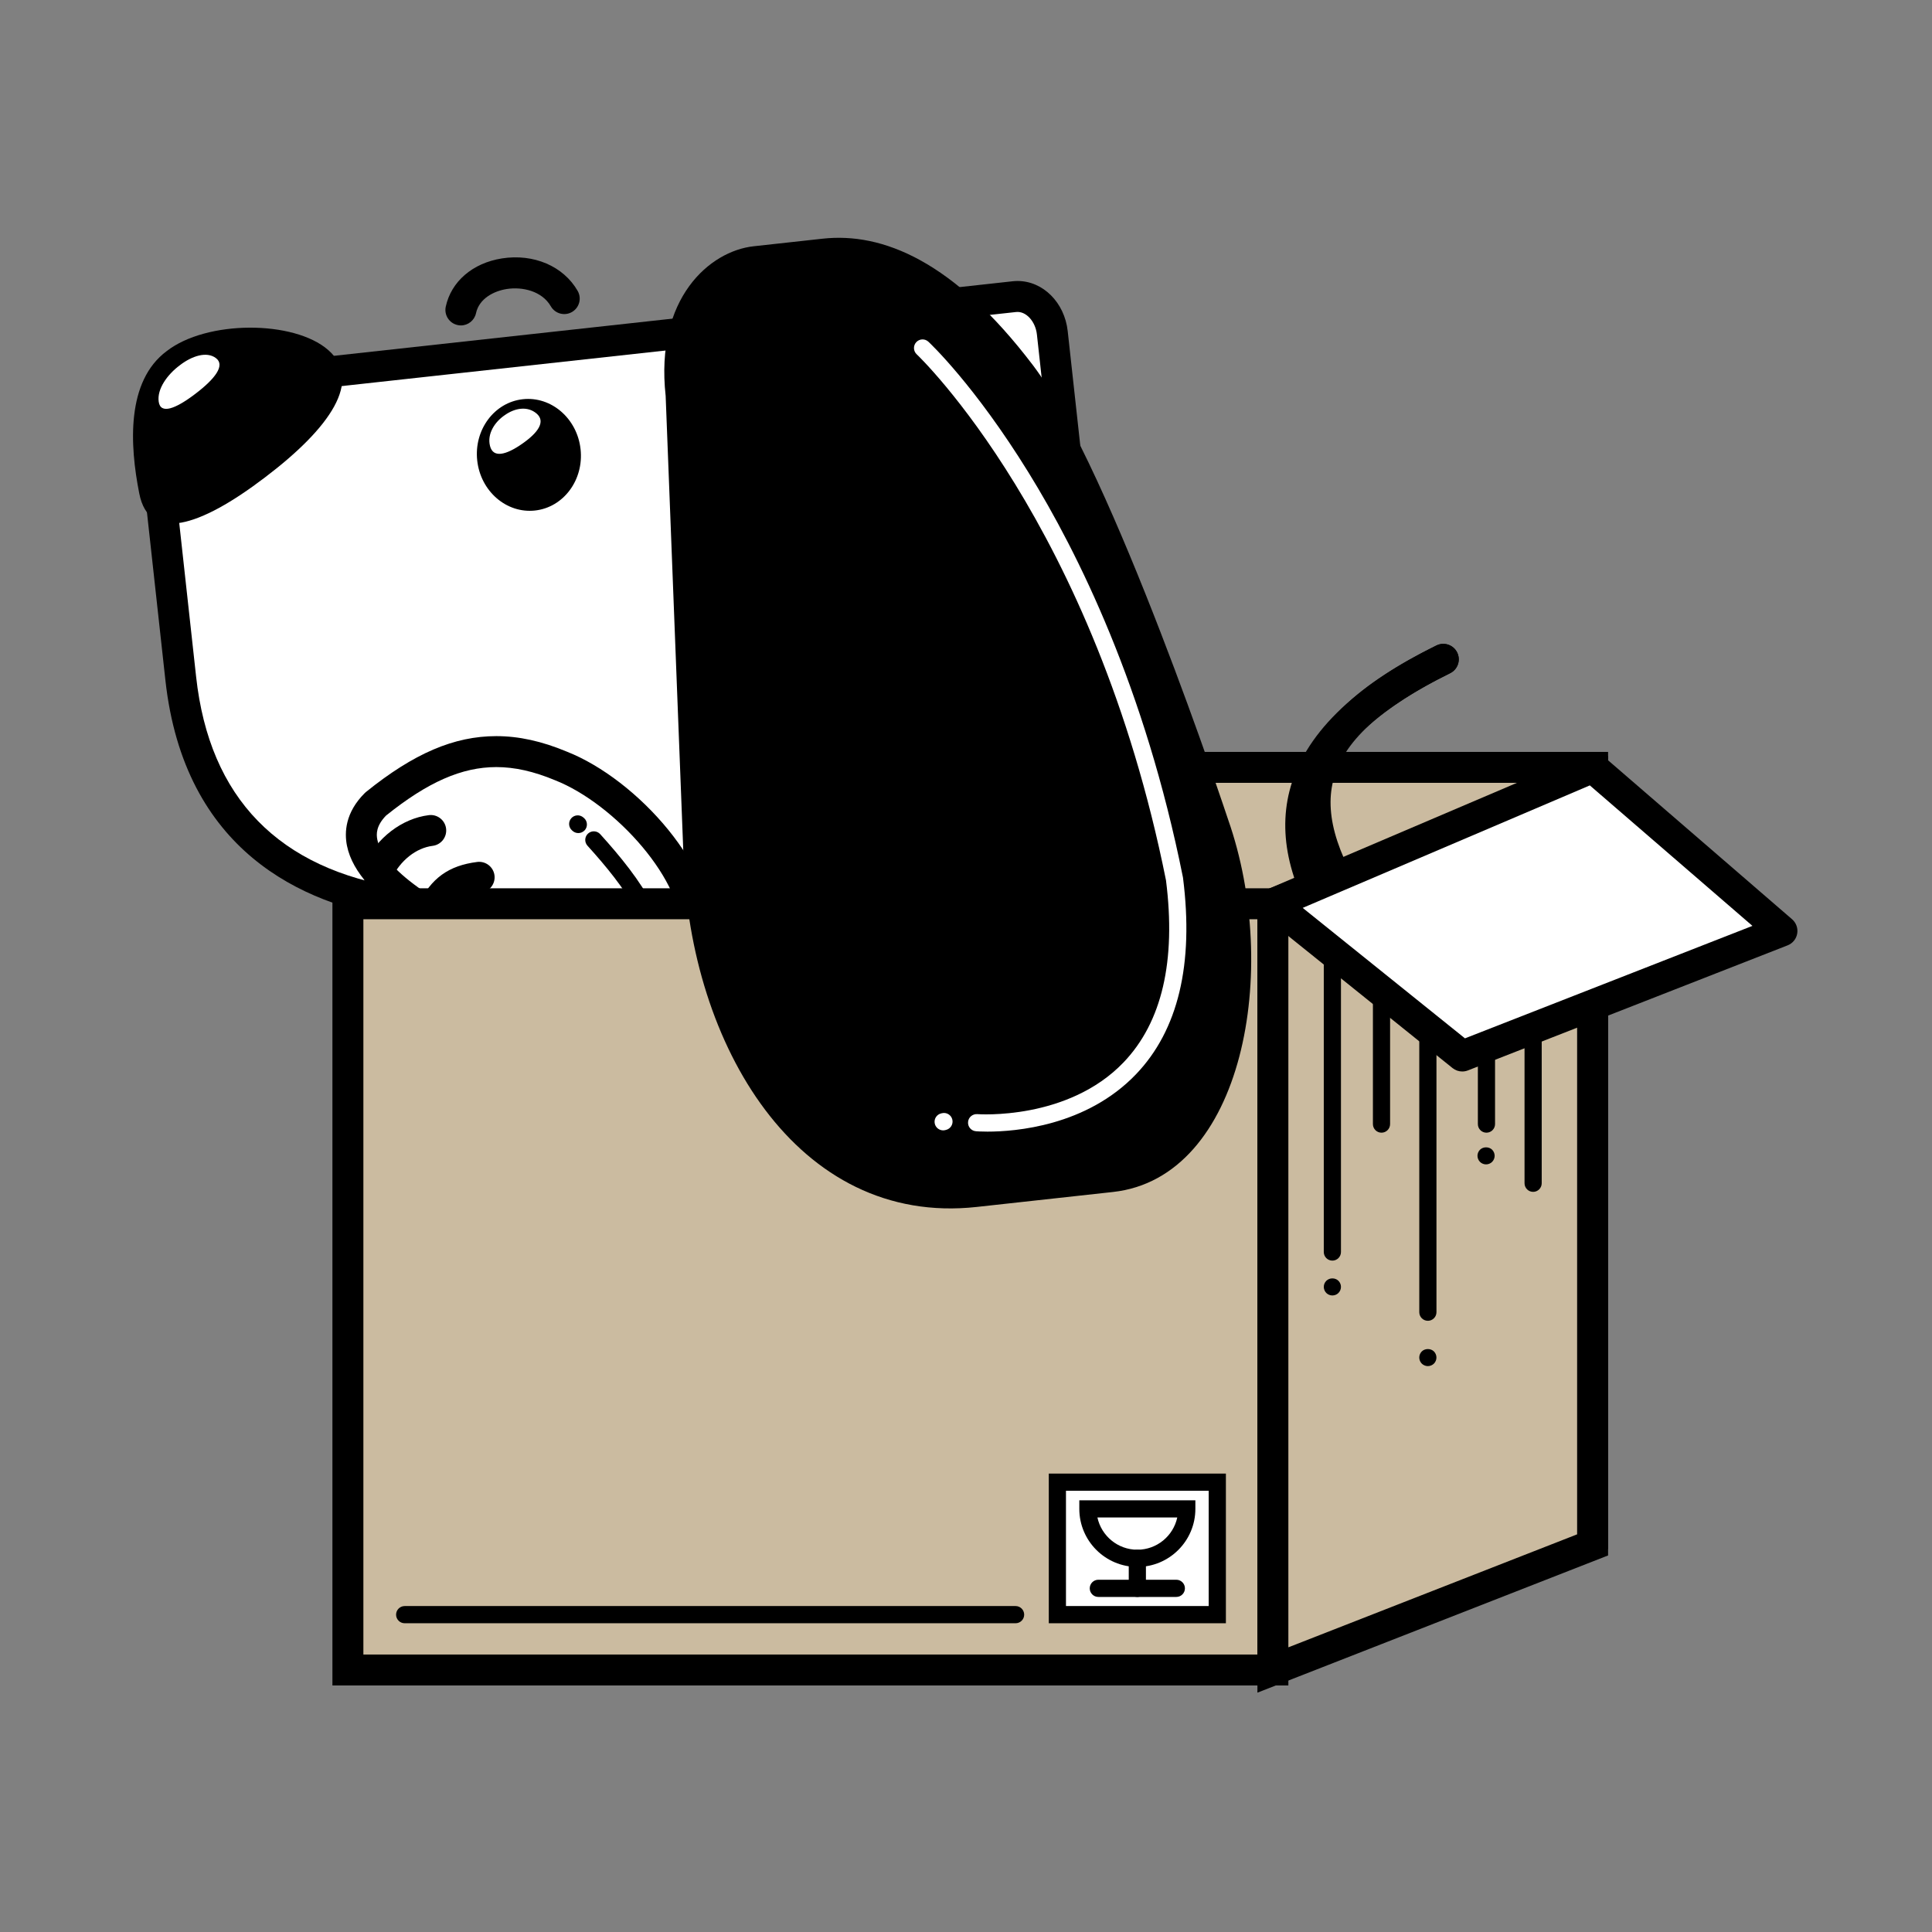<?xml version="1.0" encoding="UTF-8" standalone="no"?><!DOCTYPE svg PUBLIC "-//W3C//DTD SVG 1.1//EN" "http://www.w3.org/Graphics/SVG/1.1/DTD/svg11.dtd"><svg width="100%" height="100%" viewBox="0 0 417 417" version="1.1" xmlns="http://www.w3.org/2000/svg" xmlns:xlink="http://www.w3.org/1999/xlink" xml:space="preserve" xmlns:serif="http://www.serif.com/" style="fill-rule:evenodd;clip-rule:evenodd;stroke-linejoin:round;stroke-miterlimit:2;"><rect x="0" y="0" width="417" height="417" fill="#808080" stroke="none"/><rect id="dog-box" x="0" y="0" width="416.667" height="416.667" style="fill:none;"/><g><g><rect x="144.099" y="165.627" width="199.65" height="165.383" style="fill:#cbbba0;"/><path d="M347.086,334.348l-206.329,-0l0,-172.058l206.329,-0l0,172.058Zm-199.65,-6.679l192.967,-0l-0,-158.704l-192.967,-0l0,158.704Z" style="fill-rule:nonzero;"/></g><g><path d="M290.207,206.298c-1.046,-0 -2.075,-0.488 -2.725,-1.404c-8.712,-12.246 -11.796,-23.742 -9.162,-34.163c3.029,-11.987 13.704,-22.554 31.725,-31.416c1.654,-0.813 3.654,-0.134 4.47,1.52c0.817,1.65 0.134,3.655 -1.52,4.467c-16.184,7.958 -25.671,17.067 -28.196,27.063c-2.134,8.433 0.604,18.079 8.129,28.658c1.067,1.5 0.717,3.583 -0.783,4.654c-0.596,0.425 -1.271,0.621 -1.938,0.621Z" style="fill-rule:nonzero;"/></g><g><path d="M294.661,203.01c-1.041,0 -2.075,-0.487 -2.725,-1.404c-9.783,-13.75 -13.171,-24.783 -10.658,-34.721c2.642,-10.462 11.783,-19.22 28.762,-27.57c1.655,-0.813 3.655,-0.134 4.471,1.52c0.817,1.65 0.134,3.655 -1.521,4.467c-15.091,7.421 -23.108,14.8 -25.237,23.217c-1.967,7.787 1.179,17.346 9.625,29.216c1.071,1.5 0.717,3.588 -0.783,4.655c-0.588,0.425 -1.263,0.62 -1.934,0.62Z" style="fill-rule:nonzero;"/></g><g><path d="M234.486,205.423l-148.112,-10.4c-21.967,-3.342 -43.721,-15.467 -47.359,-48.575l-5.854,-53.304c-0.521,-4.729 2.309,-8.959 6.284,-9.396l179.512,-19.717c3.975,-0.437 7.654,3.075 8.175,7.809l13.642,124.187c0.516,4.721 -2.313,8.954 -6.288,9.396Z" style="fill:#fff;fill-rule:nonzero;"/><path d="M234.553,208.769l-148.679,-10.45c-20.654,-3.142 -46.125,-14.629 -50.175,-51.509l-5.854,-53.304c-0.725,-6.575 3.42,-12.441 9.237,-13.083l179.513,-19.717c0.341,-0.037 0.691,-0.058 1.033,-0.058c5.496,-0 10.15,4.65 10.825,10.825l13.637,124.183c0.338,3.067 -0.37,6.096 -1.995,8.529c-1.725,2.58 -4.363,4.242 -7.242,4.555l-0.3,0.029Zm-147.808,-17.071l147.616,10.362c1.113,-0.22 1.834,-1.075 2.175,-1.587c0.746,-1.113 1.075,-2.6 0.913,-4.088l-13.642,-124.183c-0.308,-2.821 -2.342,-5.092 -4.487,-4.858l-179.513,19.716c-2.117,0.238 -3.646,2.855 -3.329,5.717l5.854,53.304c2.879,26.179 17.821,41.529 44.413,45.617Z" style="fill-rule:nonzero;"/></g><g><path d="M112.839,86.167c6.155,-0.675 11.744,4.158 12.471,10.787c0.728,6.629 -3.679,12.559 -9.835,13.235c-6.156,0.676 -11.744,-4.158 -12.472,-10.787c-0.727,-6.629 3.68,-12.559 9.836,-13.235Z"/></g><g><path d="M30.061,106.519c2.096,10.641 13,7.279 27.109,-3.459c14.129,-10.708 21.175,-20.975 13.67,-27.512c-7.408,-6.471 -26.225,-6.475 -34.858,0.233c-8.746,6.496 -8.004,20.229 -5.921,30.738Z" style="fill-rule:nonzero;"/></g><g><path d="M105.761,96.248c0.663,2.65 3.413,1.992 6.896,-0.433c3.488,-2.409 5.167,-4.825 3.167,-6.546c-1.975,-1.704 -4.734,-1.188 -6.863,0.329c-2.162,1.458 -3.862,4.029 -3.2,6.65Z" style="fill:#fff;fill-rule:nonzero;"/></g><g><path d="M34.253,86.694c0.387,2.783 3.596,1.587 7.879,-1.667c4.283,-3.246 6.517,-6.179 4.488,-7.725c-2.005,-1.529 -5.209,-0.479 -7.825,1.546c-2.655,1.979 -4.93,5.092 -4.542,7.846Z" style="fill:#fff;fill-rule:nonzero;"/></g><g><path d="M99.478,70.24c-0.233,-0 -0.467,-0.025 -0.704,-0.08c-1.804,-0.387 -2.95,-2.162 -2.563,-3.966c1.167,-5.434 5.813,-9.425 12.125,-10.417c6.859,-1.075 13.275,1.675 16.342,7.004c0.921,1.6 0.371,3.638 -1.225,4.563c-1.596,0.921 -3.642,0.371 -4.563,-1.229c-1.908,-3.313 -6.162,-4.263 -9.52,-3.734c-2.755,0.434 -5.946,2.034 -6.63,5.225c-0.337,1.559 -1.72,2.634 -3.262,2.634Z" style="fill-rule:nonzero;"/></g><g><g><path d="M81.095,173.535c-9.967,9.909 5.325,22.517 28.291,31.813c22.942,9.342 39.767,10.558 40.95,-2.913c1.192,-13.32 -15.108,-31.541 -29.304,-37.129c-14.062,-5.883 -25.454,-3.441 -39.937,8.229Z" style="fill:#fff;fill-rule:nonzero;"/><path d="M137.195,215.798c-7.3,-0 -17.084,-2.475 -29.071,-7.354c-11.388,-4.609 -30.854,-14.109 -33.234,-25.9c-0.579,-2.871 -0.379,-7.175 3.846,-11.375l0.259,-0.234c10.341,-8.333 19.02,-12.05 28.129,-12.05c4.854,0 9.821,1.092 15.187,3.334c15.263,6.008 32.692,25.433 31.342,40.512c-0.421,4.875 -3.129,13.067 -16.458,13.067Zm-53.863,-39.775c-2.179,2.233 -2.125,4.033 -1.892,5.2c1.246,6.187 12.434,14.246 29.196,21.033c11.034,4.492 20.217,6.859 26.559,6.859c8.154,-0 9.525,-3.73 9.808,-6.975c1.05,-11.771 -14.333,-28.667 -27.2,-33.734c-4.6,-1.921 -8.721,-2.841 -12.675,-2.841c-7.442,0.004 -14.783,3.225 -23.796,10.458Z" style="fill-rule:nonzero;"/></g><g><path d="M124.824,179.81c-0.438,0 -0.879,-0.154 -1.234,-0.47l-0.133,-0.117c-0.767,-0.679 -0.829,-1.854 -0.15,-2.617c0.683,-0.766 1.854,-0.833 2.621,-0.146l0.133,0.113c0.767,0.683 0.829,1.854 0.15,2.621c-0.371,0.408 -0.875,0.616 -1.387,0.616Z" style="fill-rule:nonzero;"/></g><g><path d="M81.507,191.502c-0.487,0 -0.983,-0.108 -1.45,-0.333c-1.662,-0.8 -2.354,-2.804 -1.554,-4.463c2.858,-5.912 8.246,-10.037 14.05,-10.766c1.821,-0.234 3.5,1.066 3.729,2.895c0.229,1.83 -1.067,3.5 -2.896,3.73c-3.587,0.45 -6.983,3.154 -8.871,7.05c-0.575,1.191 -1.766,1.887 -3.008,1.887Z" style="fill-rule:nonzero;"/></g><g><path d="M93.32,199.998c-0.488,-0 -0.984,-0.104 -1.455,-0.333c-1.658,-0.8 -2.354,-2.8 -1.554,-4.459c2.734,-5.646 6.529,-8.391 12.688,-9.162c1.829,-0.229 3.5,1.066 3.733,2.896c0.229,1.825 -1.067,3.5 -2.896,3.733c-3.446,0.433 -5.55,1.392 -7.508,5.446c-0.579,1.187 -1.771,1.879 -3.008,1.879Z" style="fill-rule:nonzero;"/></g><g><path d="M141.97,213.831c-0.146,0 -0.292,-0.016 -0.438,-0.054c-0.996,-0.242 -1.608,-1.246 -1.367,-2.237c2.4,-9.892 -5.408,-20.217 -13.366,-29.005c-0.688,-0.766 -0.629,-1.937 0.129,-2.625c0.758,-0.687 1.933,-0.625 2.621,0.134c8.608,9.508 17.029,20.796 14.225,32.371c-0.209,0.85 -0.967,1.416 -1.804,1.416Z" style="fill-rule:nonzero;"/></g></g><g><rect x="75.09" y="195.065" width="199.65" height="165.383" style="fill:#cbbba0;"/><path d="M278.078,363.785l-206.329,0l-0,-172.058l206.329,0l-0,172.058Zm-199.646,-6.675l192.967,0l-0,-158.704l-192.967,0l0,158.704Z" style="fill-rule:nonzero;"/></g><g><rect x="228.224" y="319.91" width="34.513" height="28.592" style="fill:#fff;"/><path d="M264.595,350.36l-38.225,0l-0,-32.304l38.225,0l-0,32.304Zm-34.517,-3.716l30.804,-0l0,-24.879l-30.804,-0l-0,24.879Z" style="fill-rule:nonzero;"/></g><g><path d="M343.749,333.448l-69.009,27.004l0,-165.387l69.009,-26.996l-0,165.379Z" style="fill:#cbbba0;fill-rule:nonzero;"/><path d="M271.399,365.34l-0,-172.555l75.687,-29.608l0,172.55l-75.687,29.613Zm6.679,-167.992l-0,158.208l62.325,-24.387l-0,-158.209l-62.325,24.388Z" style="fill-rule:nonzero;"/></g><g><path d="M287.578,272.09c-1.025,-0 -1.854,-0.83 -1.854,-1.855l-0,-80.645c-0,-1.025 0.829,-1.855 1.854,-1.855c1.025,0 1.854,0.83 1.854,1.855l0,80.641c0,1.025 -0.829,1.859 -1.854,1.859Z" style="fill-rule:nonzero;"/></g><g><path d="M298.182,244.477c-1.025,0 -1.854,-0.829 -1.854,-1.854l-0,-57.179c-0,-1.025 0.829,-1.854 1.854,-1.854c1.025,-0 1.854,0.829 1.854,1.854l0,57.179c0,1.021 -0.833,1.854 -1.854,1.854Z" style="fill-rule:nonzero;"/></g><g><path d="M308.19,285.077c-1.025,0 -1.854,-0.829 -1.854,-1.854l0,-101.7c0,-1.025 0.829,-1.854 1.854,-1.854c1.025,-0 1.855,0.829 1.855,1.854l-0,101.696c-0,1.025 -0.83,1.858 -1.855,1.858Z" style="fill-rule:nonzero;"/></g><g><path d="M320.836,244.477c-1.025,0 -1.854,-0.829 -1.854,-1.854l0,-66.046c0,-1.021 0.829,-1.85 1.854,-1.85c1.025,0 1.854,0.829 1.854,1.85l0,66.046c0,1.021 -0.833,1.854 -1.854,1.854Z" style="fill-rule:nonzero;"/></g><g><path d="M330.907,257.248c-1.025,-0 -1.854,-0.833 -1.854,-1.854l-0,-82.759c-0,-1.025 0.829,-1.854 1.854,-1.854c1.025,0 1.854,0.829 1.854,1.854l0,82.755c0,1.025 -0.829,1.858 -1.854,1.858Z" style="fill-rule:nonzero;"/></g><g><path d="M384.615,200.927l-69.008,27.004l-40.867,-32.866l69.009,-29.438l40.866,35.3Z" style="fill:#fff;fill-rule:nonzero;"/><path d="M315.607,231.269c-0.75,-0 -1.487,-0.254 -2.092,-0.738l-40.866,-32.862c-0.917,-0.738 -1.379,-1.896 -1.217,-3.059c0.163,-1.158 0.921,-2.154 1.996,-2.616l69.008,-29.434c1.175,-0.504 2.529,-0.287 3.496,0.546l40.867,35.304c0.883,0.767 1.304,1.938 1.108,3.088c-0.196,1.154 -0.983,2.121 -2.075,2.546l-69.008,26.996c-0.396,0.154 -0.804,0.229 -1.217,0.229Zm-34.433,-35.313l35.021,28.159l62.05,-24.275l-35.1,-30.321l-61.971,26.437Z" style="fill-rule:nonzero;"/></g><g><path d="M147.536,185.098l-3.862,-99.642c-2.325,-21.166 9.566,-31.266 18.975,-32.3c-0,0 6.271,-0.687 14.896,-1.637c12.933,-1.421 28.3,4.796 45.408,27.316c17.108,22.513 42.129,98.08 42.129,98.08c11.363,32.333 3.35,77.266 -24.871,80.362l-29.4,3.229c-38.8,4.267 -61.896,-35.058 -63.275,-75.408Z" style="fill-rule:nonzero;"/></g><g><path d="M213.128,244.248c-1.429,-0 -2.321,-0.067 -2.488,-0.083c-1.02,-0.084 -1.779,-0.975 -1.695,-2c0.083,-1.017 0.983,-1.767 2,-1.692c0.191,0.017 19.537,1.417 31.595,-11.204c8.255,-8.646 11.33,-21.854 9.125,-39.267c-15.433,-76.95 -53.425,-113.175 -53.808,-113.533c-0.746,-0.696 -0.787,-1.871 -0.087,-2.621c0.7,-0.75 1.87,-0.788 2.62,-0.088c0.4,0.375 9.975,9.392 21.596,28.213c10.688,17.304 25.146,46.512 33.334,87.371l0.02,0.129c2.363,18.625 -1.045,32.883 -10.141,42.387c-10.729,11.209 -26.092,12.388 -32.071,12.388Z" style="fill:#fff;fill-rule:nonzero;"/></g><g><path d="M245.482,338.202c-6.904,0 -12.525,-5.621 -12.525,-12.525l0,-1.854l25.05,-0l0,1.854c0,6.904 -5.621,12.525 -12.525,12.525Zm-8.617,-10.671c0.855,3.971 4.392,6.959 8.617,6.959c4.225,-0 7.763,-2.988 8.617,-6.959l-17.234,0Z" style="fill-rule:nonzero;"/></g><g><path d="M253.899,344.681l-16.838,0c-1.025,0 -1.854,-0.833 -1.854,-1.854c0,-1.025 0.829,-1.858 1.854,-1.858l16.838,-0c1.025,-0 1.854,0.833 1.854,1.858c-0,1.021 -0.829,1.854 -1.854,1.854Z" style="fill-rule:nonzero;"/></g><g><path d="M245.482,344.681c-1.025,0 -1.854,-0.833 -1.854,-1.854l-0,-6.483c-0,-1.025 0.829,-1.854 1.854,-1.854c1.025,-0 1.854,0.829 1.854,1.854l0,6.483c0,1.021 -0.829,1.854 -1.854,1.854Z" style="fill-rule:nonzero;"/></g><g><path d="M203.57,243.977c-0.838,0 -1.6,-0.575 -1.805,-1.429c-0.237,-0.996 0.375,-1.996 1.375,-2.233l0.175,-0.042c1,-0.242 1.996,0.379 2.234,1.375c0.237,0.996 -0.379,1.996 -1.375,2.233l-0.175,0.042c-0.146,0.042 -0.288,0.054 -0.429,0.054Z" style="fill:#fff;fill-rule:nonzero;"/></g><g><path d="M320.749,251.319c-0.492,-0 -0.967,-0.196 -1.313,-0.542c-0.341,-0.342 -0.541,-0.825 -0.541,-1.312c-0,-0.484 0.2,-0.963 0.541,-1.305c0.692,-0.691 1.929,-0.691 2.625,-0.008c0.342,0.35 0.542,0.829 0.542,1.313c-0,0.487 -0.2,0.962 -0.542,1.312c-0.35,0.346 -0.825,0.542 -1.312,0.542Z" style="fill-rule:nonzero;"/></g><g><path d="M287.578,279.61c-0.492,0 -0.963,-0.191 -1.313,-0.541c-0.341,-0.342 -0.541,-0.825 -0.541,-1.313c-0,-0.483 0.2,-0.962 0.541,-1.304c0.692,-0.7 1.938,-0.7 2.625,0c0.342,0.342 0.542,0.813 0.542,1.304c0,0.488 -0.2,0.971 -0.542,1.313c-0.345,0.35 -0.82,0.541 -1.312,0.541Z" style="fill-rule:nonzero;"/></g><g><path d="M308.186,294.86c-0.487,0 -0.962,-0.2 -1.312,-0.541c-0.342,-0.35 -0.542,-0.821 -0.542,-1.313c0,-0.487 0.2,-0.962 0.542,-1.312c0.691,-0.688 1.937,-0.688 2.625,-0c0.346,0.35 0.541,0.825 0.541,1.312c0,0.492 -0.191,0.963 -0.541,1.313c-0.346,0.341 -0.821,0.541 -1.313,0.541Z" style="fill-rule:nonzero;"/></g><g><path d="M219.203,350.36l-131.858,0c-1.025,0 -1.855,-0.833 -1.855,-1.854c0,-1.025 0.834,-1.858 1.855,-1.858l131.858,-0c1.025,-0 1.854,0.833 1.854,1.858c0,1.017 -0.829,1.854 -1.854,1.854Z" style="fill-rule:nonzero;"/></g></g></svg>